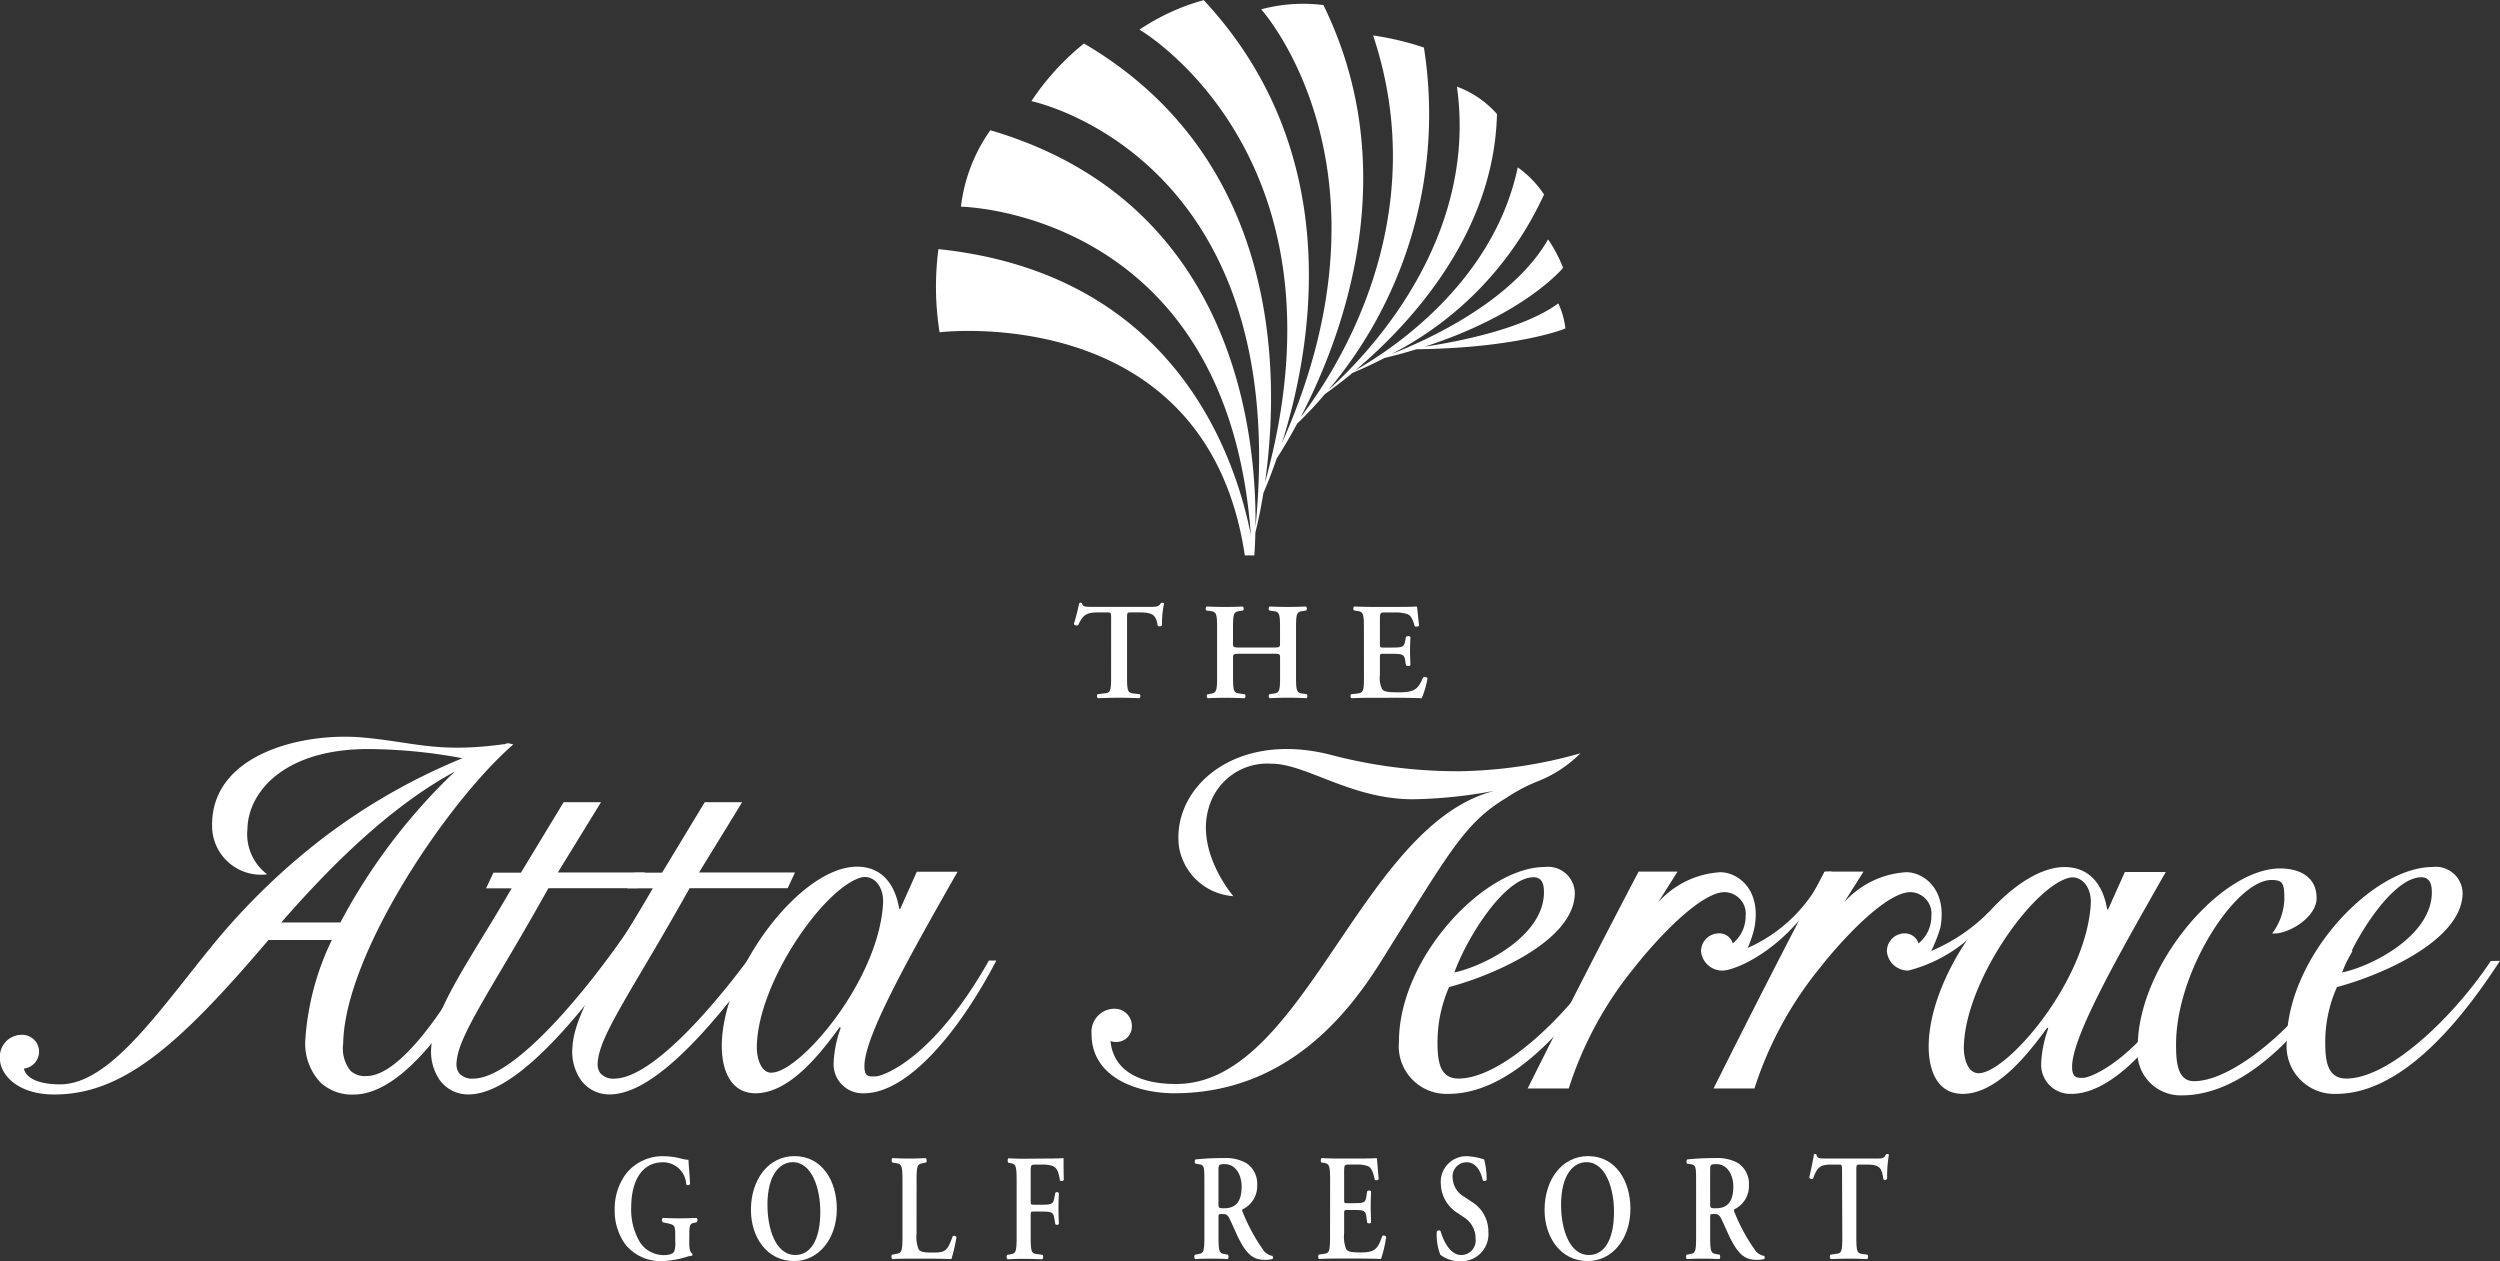 <svg xmlns="http://www.w3.org/2000/svg" width="140.622" height="70.934"><rect width="100%" height="100%" fill="#333333" stroke="none"/><g fill="#fff"><g data-name="グループ 2496"><path data-name="パス 6291" d="M38.77 69.909c0 .3.035.52.166.6a.126.126 0 01-.008.126 1.178 1.178 0 00-.328.07 5.4 5.4 0 01-1.324.23 2.547 2.547 0 01-2.1-.939 3.217 3.217 0 01-.6-1.953 3.3 3.3 0 01.627-2.006 2.623 2.623 0 012.179-1 3.923 3.923 0 01.908.126 2.3 2.3 0 00.437.078c.007.257.055.692.089 1.356-.034.085-.185.095-.219.017a1.3 1.3 0 00-1.311-1.237c-1.2 0-1.781 1.084-1.781 2.534a3.565 3.565 0 00.492 1.964 1.6 1.6 0 001.317.724c.327 0 .525-.067.607-.2a1.319 1.319 0 00.061-.537v-.307c0-.606-.006-.659-.464-.752l-.247-.05a.219.219 0 01.008-.248 18.68 18.68 0 001.897 0 .18.18 0 01.013.248l-.122.024c-.252.044-.294.12-.294.64z"/><path data-name="パス 6292" d="M47.07 67.999c0 1.68-1.024 2.934-2.4 2.934-1.544 0-2.431-1.357-2.431-2.875 0-1.743 1.01-3.028 2.444-3.028 1.575 0 2.387 1.416 2.387 2.969zm-3.9-.188c0 1.178.4 2.781 1.571 2.781.777 0 1.4-.724 1.4-2.439 0-1.288-.464-2.782-1.548-2.782-.682-.001-1.427.623-1.427 2.44z"/><path data-name="パス 6293" d="M51.555 69.389a1.832 1.832 0 00.116.879c.083.118.191.187.738.187.757 0 .867-.042 1.181-.921a.158.158 0 01.211.052 9.763 9.763 0 01-.285 1.237 36.627 36.627 0 00-1.639-.025h-.707c-.347 0-.689.009-.976.025-.055-.035-.075-.2-.014-.247l.2-.044c.321-.051.383-.078.383-.965v-3.174c0-.887-.062-.913-.383-.972l-.19-.032c-.048-.045-.048-.214.013-.248a16.778 16.778 0 001.871 0 .2.2 0 01.015.248l-.151.032c-.32.06-.382.085-.382.972z"/><path data-name="パス 6294" d="M58.861 65.167c.436 0 .819-.01.963-.026 0 .185 0 .826.014 1.227a.154.154 0 01-.219.036c-.069-.5-.178-.744-.437-.828a1.74 1.74 0 00-.574-.069h-.347c-.286 0-.286.017-.286.5v1.526c0 .213.008.231.165.231h.4c.593 0 .7-.018.763-.375l.056-.291a.133.133 0 01.2.007c-.007.222-.021.539-.021.855s.014.622.021.887a.132.132 0 01-.2.009l-.056-.333c-.061-.356-.17-.374-.763-.374h-.4c-.157 0-.165.018-.165.229v1.2c0 .9.062.929.383.965l.287.044a.214.214 0 01-.014.247c-.436-.016-.744-.025-1.045-.025s-.607.009-.92.025a.216.216 0 01-.014-.247l.15-.027c.32-.052.382-.077.382-.981v-3.174c0-.9-.061-.929-.382-.988l-.089-.017c-.048-.062-.042-.214.013-.248.239.015.546.026.847.026z"/><path data-name="パス 6295" d="M67.745 66.446c0-.818-.007-.922-.329-.965l-.177-.025a.2.2 0 01.007-.239 14.517 14.517 0 011.57-.076 2.372 2.372 0 011.3.289 1.4 1.4 0 01.6 1.244 1.448 1.448 0 01-.819 1.348c-.04.026-.027.1 0 .145a10.182 10.182 0 001.208 2.211.81.81 0 00.47.265.189.189 0 01.015.17 1.453 1.453 0 01-.45.052c-.655 0-1.011-.333-1.427-1.126-.184-.36-.377-.828-.539-1.163-.124-.254-.2-.288-.424-.288-.2 0-.211.007-.211.187v1.092c0 .9.061.929.382.981l.15.027a.214.214 0 01-.014.247 17.199 17.199 0 00-1.829 0 .2.2 0 01-.014-.247l.15-.027c.322-.052.382-.077.382-.981zm.792 1.229c0 .273 0 .289.327.289.669 0 .976-.407.976-1.218 0-.675-.347-1.264-.941-1.264-.356 0-.362.026-.362.419z"/><path data-name="パス 6296" d="M74.818 66.393c0-.9-.062-.929-.383-.988l-.109-.017c-.048-.062-.041-.214.014-.248.26.015.58.026.881.026h1.3c.436 0 .833-.01.921-.026.028.143.069.818.109 1.185a.158.158 0 01-.219.035c-.108-.5-.211-.709-.429-.779a1.643 1.643 0 00-.546-.076H75.9c-.294 0-.294.017-.294.5v1.442c0 .222.007.23.163.23h.329c.593 0 .709-.009.757-.377l.048-.29c.054-.06.184-.06.219.01-.008.229-.021.535-.021.853s.014.623.021.895c-.034.06-.165.06-.219.009l-.048-.342c-.048-.359-.164-.374-.757-.374h-.329c-.156 0-.163.015-.163.228v1.083a1.845 1.845 0 00.116.889c.082.118.2.187.772.187.867.017 1.017-.229 1.255-.921a.143.143 0 01.219.052 6.576 6.576 0 01-.288 1.237c-.3-.016-.887-.025-1.685-.025h-.778c-.3 0-.717.009-1.025.025a.217.217 0 01-.013-.247l.252-.036c.321-.044.383-.068.383-.972z"/><path data-name="パス 6297" d="M81.017 70.578a3.1 3.1 0 01-.2-1.3.133.133 0 01.212-.033c.123.435.491 1.348 1.16 1.348a.815.815 0 00.812-.913 1.41 1.41 0 00-.7-1.237l-.294-.2a1.987 1.987 0 01-.962-1.647 1.442 1.442 0 011.5-1.56 3.659 3.659 0 01.935.18 4.338 4.338 0 01.143 1.151.141.141 0 01-.218.024c-.1-.443-.341-1.015-.921-1.015a.791.791 0 00-.772.9 1.269 1.269 0 00.648 1.041l.423.283a1.955 1.955 0 01.936 1.681 1.528 1.528 0 01-1.585 1.663 1.784 1.784 0 01-1.117-.366z"/><path data-name="パス 6298" d="M91.71 67.999c0 1.68-1.024 2.934-2.4 2.934-1.542 0-2.43-1.357-2.43-2.875 0-1.743 1.01-3.028 2.444-3.028 1.574 0 2.386 1.416 2.386 2.969zm-3.9-.188c0 1.178.4 2.781 1.569 2.781.78 0 1.407-.724 1.407-2.439 0-1.288-.464-2.782-1.55-2.782-.685-.001-1.43.623-1.43 2.44z"/><path data-name="パス 6299" d="M95.403 66.446c0-.818-.006-.922-.327-.965l-.178-.025a.206.206 0 01.006-.239 14.534 14.534 0 011.571-.076 2.362 2.362 0 011.3.289 1.4 1.4 0 01.6 1.244 1.448 1.448 0 01-.82 1.348c-.04.026-.027.1 0 .145a10.1 10.1 0 001.209 2.211.8.8 0 00.471.265.183.183 0 01.013.17 1.452 1.452 0 01-.45.052c-.655 0-1.012-.333-1.427-1.126-.185-.36-.376-.828-.54-1.163-.123-.254-.2-.288-.423-.288-.206 0-.213.007-.213.187v1.092c0 .9.062.929.383.981l.151.027a.217.217 0 01-.014.247 17.258 17.258 0 00-1.829 0 .2.2 0 01-.014-.247l.15-.027c.321-.052.382-.077.382-.981zm.791 1.229c0 .273 0 .289.329.289.668 0 .974-.407.974-1.218 0-.675-.346-1.264-.941-1.264-.355 0-.362.026-.362.419z"/><path data-name="パス 6300" d="M103.613 65.882c0-.359-.006-.376-.185-.376h-.381c-.627 0-.813.094-1.065.785a.149.149 0 01-.217-.061c.115-.459.217-.99.266-1.287a.078.078 0 01.076-.035.072.072 0 01.067.035c.036.213.131.223.6.223h2.784c.335 0 .437-.026.519-.223a.175.175 0 01.084-.035.1.1 0 01.088.044 7.37 7.37 0 00-.1 1.356.141.141 0 01-.211.026c-.089-.665-.22-.828-.949-.828h-.388c-.178 0-.185.017-.185.376v3.686c0 .9.061.929.383.972l.243.036a.213.213 0 01-.012.247c-.4-.016-.7-.025-1-.025s-.621.009-1.057.025a.219.219 0 01-.014-.247l.286-.044c.322-.036.382-.061.382-.965z"/></g><g data-name="グループ 2497"><path data-name="パス 6301" d="M62.499 34.789c0-.324-.008-.342-.21-.342h-.433c-.712 0-.921.087-1.207.713a.2.2 0 01-.248-.054c.131-.417.248-.9.3-1.169a.093.093 0 01.085-.032.088.088 0 01.078.032c.038.192.148.2.673.2h3.158c.38 0 .5-.024.589-.2a.205.205 0 01.094-.032.122.122 0 01.1.039 5.34 5.34 0 00-.116 1.23.184.184 0 01-.241.024c-.1-.6-.247-.752-1.076-.752h-.441c-.2 0-.209.017-.209.342v3.344c0 .821.071.844.434.884l.279.031a.164.164 0 01-.017.225c-.448-.017-.8-.025-1.137-.025s-.7.008-1.2.025a.168.168 0 01-.015-.225l.325-.039c.364-.032.434-.054.434-.875z"/><path data-name="パス 6302" d="M69.774 36.773c-.394 0-.417.015-.417.225v1.137c0 .821.069.844.433.884l.232.031a.164.164 0 01-.015.225c-.4-.017-.75-.025-1.092-.025s-.687.008-.983.025a.166.166 0 01-.015-.225l.108-.017c.364-.054.434-.076.434-.9v-2.879c0-.82-.07-.844-.434-.891l-.171-.024a.166.166 0 01.016-.223 21.718 21.718 0 002.034 0 .162.162 0 01.016.223l-.132.024c-.364.048-.433.071-.433.891v.937c0 .217.023.232.417.232h1.811c.4 0 .418-.015.418-.232v-.937c0-.82-.069-.844-.433-.891l-.17-.024a.164.164 0 01.015-.223 22.506 22.506 0 002.045 0 .165.165 0 01.014.223l-.139.024c-.363.048-.432.071-.432.891v2.879c0 .821.069.844.432.89l.172.024a.166.166 0 01-.015.225 20.894 20.894 0 00-2.075 0 .164.164 0 01-.015-.225l.17-.024c.364-.047.433-.069.433-.89v-1.137c0-.209-.022-.225-.418-.225z"/><path data-name="パス 6303" d="M76.718 35.254c0-.82-.07-.844-.433-.9l-.125-.017c-.054-.053-.047-.192.015-.223.295.014.658.024 1 .024h1.479c.5 0 .943-.01 1.045-.024.031.131.078.744.124 1.075-.032.063-.186.078-.248.032-.123-.45-.24-.644-.488-.7a2.242 2.242 0 00-.618-.072h-.52c-.331 0-.331.017-.331.457v1.311c0 .2.007.208.185.208h.371c.673 0 .8-.008.859-.342l.054-.261c.062-.055.21-.055.248.007-.007.21-.023.488-.023.773s.016.567.023.814c-.038.055-.185.055-.248.009l-.054-.312c-.055-.324-.186-.339-.859-.339h-.371c-.178 0-.185.015-.185.209v.982a1.379 1.379 0 00.131.807c.092.107.224.17.875.17.983.015 1.153-.21 1.424-.837a.184.184 0 01.248.045 5.107 5.107 0 01-.325 1.124 47.567 47.567 0 00-1.912-.025h-.882c-.341 0-.813.008-1.161.025a.165.165 0 01-.015-.225l.287-.031c.363-.04.433-.062.433-.884z"/></g><path data-name="パス 6304" d="M87.651 17.065c-1.967 1.451-5.683 2.16-7.52 2.436 5.673-1.831 7.791-4.436 7.791-4.436a7.948 7.948 0 00-.844-1.6c-2 3.483-6.758 5.649-8.811 6.451a18.922 18.922 0 008.583-8.977 5.772 5.772 0 00-1.479-1.525c-1.373 6.527-7.181 10.306-9.114 11.4 2.9-2.446 7.79-7.569 7.946-14.4a5.554 5.554 0 00-2.252-1.541c1.224 8.762-5.241 15.284-7.231 17.061a24.066 24.066 0 005.374-19.26 16.219 16.219 0 00-2.858-.68c3.49 10.452-2.165 18.99-4.074 21.467C75.535 18.899 79.02 9.617 74.44.285a9.119 9.119 0 00-3.5.239s8.064 8.914 1.167 24.4c1.692-5.357 3.658-16.267-4.4-24.917a12.322 12.322 0 00-3.613 1.661s12.176 7.057 7.059 25.479c.808-5.655 1.106-18.087-10.181-24.7a14.3 14.3 0 00-2.957 3.242S72.709 8.706 70.62 29.647c.064-5.573-1.328-18.336-14.915-22.321a9.335 9.335 0 00-1.653 4.3s14.986.223 16.307 18.472c-.916-4.645-4.408-14.7-17.573-16.086a16.288 16.288 0 00.063 4.678s15.032-1.834 17.17 12.55h.536c.025-.351.048-.783.059-1.285a26.7 26.7 0 00.449-2.218c.176-.4.447-1.074.751-1.948.279-.433.687-1.1 1.148-1.959a21.162 21.162 0 001.559-1.661c.34-.239.886-.639 1.556-1.194a24.084 24.084 0 001.8-.839q.953-.229 1.8-.491c5.62-.064 8.378-1.148 8.374-1.176a4.393 4.393 0 00-.4-1.404z"/><path data-name="パス 6305" d="M51.57 49.034h2.291c-2.777 4.884-5.238 9.267-5.238 10.931 0 .636.261.582.62.582.4 0 3.238-.952 6.381-6.517h.417c-2.082 4-4.97 7.466-7.45 7.466a1.635 1.635 0 01-1.7-1.737 6.566 6.566 0 01.4-1.947l-.057-.037c-.993 1.346-2.763 3.72-4.734 3.72-1.388 0-1.9-1.276-1.9-2.657 0-4.234 4.422-10.088 7.6-10.088 1.532 0 2.182 1.167 2.38 2.372h.058zm-8.173 11.3c1.584 0 6.014-5.141 6.274-9.5.062-1.059-.612-1.652-1.248-1.472-2.1.593-5.853 5.98-5.853 9.58.001.457.175 1.397.827 1.397z"/><path data-name="パス 6306" d="M69.374 50.408a3.328 3.328 0 01-3.056-2.769c-.426-3.275 3.079-6.539 8.459-5.2a28.079 28.079 0 007.339.942 26.118 26.118 0 006.782-1.01 6.985 6.985 0 01-2.443 1.592 9.435 9.435 0 00-1.744.929c-2.327 1.4-3.168 3.006-6.987 9.117-1.81 2.9-5.281 7.486-11.68 7.486-2.029 0-4.646-.857-4.646-3.34a1.3 1.3 0 011.282-1.415.967.967 0 01.986.989.87.87 0 01-.88.881.781.781 0 01-.321-.055c.161 1.708 1.7 2.448 3.781 2.417 7.334-.11 10.453-15.339 18.415-16.614a26.674 26.674 0 01-5.185.6c-3.478 0-6.012-2-7.952-2a3.419 3.419 0 00-3.525 2.45c-.775 2.515 1.375 5 1.375 5z"/><path data-name="パス 6307" d="M140.621 54.047c-1.65 2.52-5.152 7.482-9.21 7.482a2.684 2.684 0 01-2.782-2.942c0-4.716 4.806-9.819 8.2-9.819a1.507 1.507 0 011.689 1.453c0 2.663-4.532 4.627-7.066 5.3a7.6 7.6 0 00-.66 3.1c0 1.1.135 2.046 1.19 2.046 2.392 0 6-3.42 8.123-6.613zm-4.434-4.7c-1.568 0-3.672 3.261-4.443 5.353 1.68-.354 5.044-2.066 5.044-4.512.001-.548-.174-.845-.6-.845z"/><path data-name="パス 6308" d="M90.68 54.047c-1.65 2.52-5.153 7.482-9.212 7.482a2.683 2.683 0 01-2.778-2.942c0-4.716 4.8-9.819 8.2-9.819a1.507 1.507 0 011.692 1.453c0 2.663-4.531 4.627-7.072 5.3a7.7 7.7 0 00-.652 3.1c0 1.1.13 2.046 1.185 2.046 2.4 0 6-3.42 8.123-6.613zm-4.435-4.7c-1.568 0-3.674 3.261-4.44 5.353 1.677-.354 5.041-2.066 5.041-4.512.004-.548-.166-.845-.597-.845z"/><path data-name="パス 6309" d="M121.89 57.503c-1.718 2.356-3.644 4.026-5.375 4.026a1.638 1.638 0 01-1.7-1.737 6.539 6.539 0 01.4-1.948l-.058-.037c-.995 1.347-2.779 3.722-4.76 3.722-1.4 0-1.911-1.277-1.911-2.658 0-4.24 4.446-10.1 7.639-10.1 1.541 0 2.2 1.17 2.4 2.376h.055l.943-2.1h2.3c-2.794 4.9-5.27 9.284-5.27 10.95 0 .637.264.632.621.632.325 0 2.239-.649 4.628-3.816zm-10.6 2.866c1.595 0 6.052-5.145 6.313-9.51.062-1.059-.617-1.656-1.256-1.476-2.111.593-5.884 5.99-5.884 9.595 0 .454.174 1.386.828 1.386z"/><path data-name="パス 6310" d="M132.325 53.492c-1.161 2.183-5.022 8.121-9.6 8.121a2.429 2.429 0 01-2.48-2.73c0-4.539 4.646-10.034 8.009-10.034 1.083 0 2.052.462 2.052 1.667 0 1.133-1.7 2.083-2.5 1.988a3.392 3.392 0 00.686-1.917c0-.884-.07-1.089-.727-1.089-2 0-5.364 5.133-5.364 9.242 0 .888.036 2.075 1.006 2.075 2.491 0 6.786-3.959 8.578-7.538z"/><path data-name="パス 6311" d="M103.025 49.021l-.389.023a8.548 8.548 0 01-4.331 4.275 5.95 5.95 0 00.38-1.143c.406-2.169-.961-3.115-1.919-3.115a5.094 5.094 0 00-3.5 1.7l1.095-1.735H92.17a674.925 674.925 0 00-6.242 12.2h2.312a20.653 20.653 0 013.643-6.744c1.521-1.936 3.843-4.3 5.128-4.3a1.214 1.214 0 011.178 1.361 1.962 1.962 0 01-.725 1.523.778.778 0 00-.836-.561 1 1 0 00-.946 1.024 1.2 1.2 0 001.213 1.065c.706-.006 3.952-1.239 6.13-5.573z"/><path data-name="パス 6312" d="M111.866 51.307a10.087 10.087 0 01-3.238 2.185 8.365 8.365 0 00.517-1.317c.4-2.169-.961-3.115-1.918-3.115a5.1 5.1 0 00-3.5 1.7l1.095-1.735h-2.191a650.269 650.269 0 00-6.245 12.2h2.3a20.769 20.769 0 013.649-6.744c1.519-1.936 3.845-4.3 5.124-4.3a1.211 1.211 0 011.177 1.361 1.956 1.956 0 01-.721 1.523.808.808 0 00-.833-.561 1 1 0 00-.946 1.024 1.191 1.191 0 001.208 1.065 8.292 8.292 0 004.482-2.942z"/><path data-name="パス 6313" d="M36.05 51.95l-.157-.132-.14-.124-.12.178c-2.741 4.061-6.75 8.8-9.028 8.8a.954.954 0 01-.786-.315.889.889 0 01-.137-.61c.071-1.057.957-2.561 2.566-5.288.712-1.2 1.594-2.7 2.6-4.5h5.013l.061-.13.191-.411.16-.342h-4.895l2.2-3.583.229-.37h-2.1l-.063.1-2.342 3.864h-1.548l-.061.132-.191.407-.16.343h1.438c-.546.942-1.08 1.823-1.6 2.671-1.571 2.578-2.812 4.614-2.919 6.228a2.805 2.805 0 00.47 1.879 1.963 1.963 0 001.617.813c2.939 0 6.953-5.286 9.716-9.258l.14-.2z"/><path data-name="パス 6314" d="M43.991 51.95l-.155-.132-.141-.124-.12.178c-2.743 4.061-6.752 8.8-9.028 8.8a.955.955 0 01-.787-.315.88.88 0 01-.137-.61c.071-1.057.956-2.561 2.567-5.288.711-1.2 1.593-2.7 2.6-4.5h5.515l.062-.13.191-.411.161-.342h-5.4l2.2-3.583.225-.37h-2.1l-.063.1-2.339 3.864h-1.548l-.061.132-.19.407-.161.343h1.438c-.545.942-1.079 1.823-1.6 2.671-1.57 2.578-2.811 4.614-2.918 6.228a2.8 2.8 0 00.471 1.879 1.96 1.96 0 001.618.813c2.938 0 6.951-5.286 9.714-9.258l.141-.2z"/><path data-name="パス 6315" d="M27.096 53.844l-.2-.079-.145-.061-.1.124c-1.184 2.151-3.953 6.7-6.045 6.7a1.219 1.219 0 01-.888-.294 2.011 2.011 0 01-.414-1.535c.074-4.983 5.818-13.563 9.57-16.827l-.3-.071c-.078.02-.156.044-.236.067l.006-.008c-3.775.515-5.068-.124-7.964-.379-3.436-.3-8.668.976-8.444 5.168a2.751 2.751 0 003.092 2.531 2.825 2.825 0 01-1.109-2.551c.031-2.092 2.129-4.628 7.183-4.491a29.5 29.5 0 014.907.512 34.512 34.512 0 00-7.813 4.467 37.689 37.689 0 00-6.28 6.1c-3.03 3.722-5.755 7.777-8.54 7.777-1.008 0-1.877-.252-2.035-.886a.97.97 0 00.857-.92.952.952 0 00-.961-.981 1.227 1.227 0 00-1.241 1.317c-.013.854.914 2.04 3.056 2.04 3.907 0 7.074-2.844 12.05-8.691h3.564a15.147 15.147 0 00-1.492 5.614 3.185 3.185 0 00.851 2.4 2.6 2.6 0 001.87.68c3.7 0 7.434-7.622 7.434-7.622zm-11.277-1.955c3.482-3.995 6.668-6.814 9.763-8.487a33.208 33.208 0 00-6.437 8.487z"/></g></svg>
